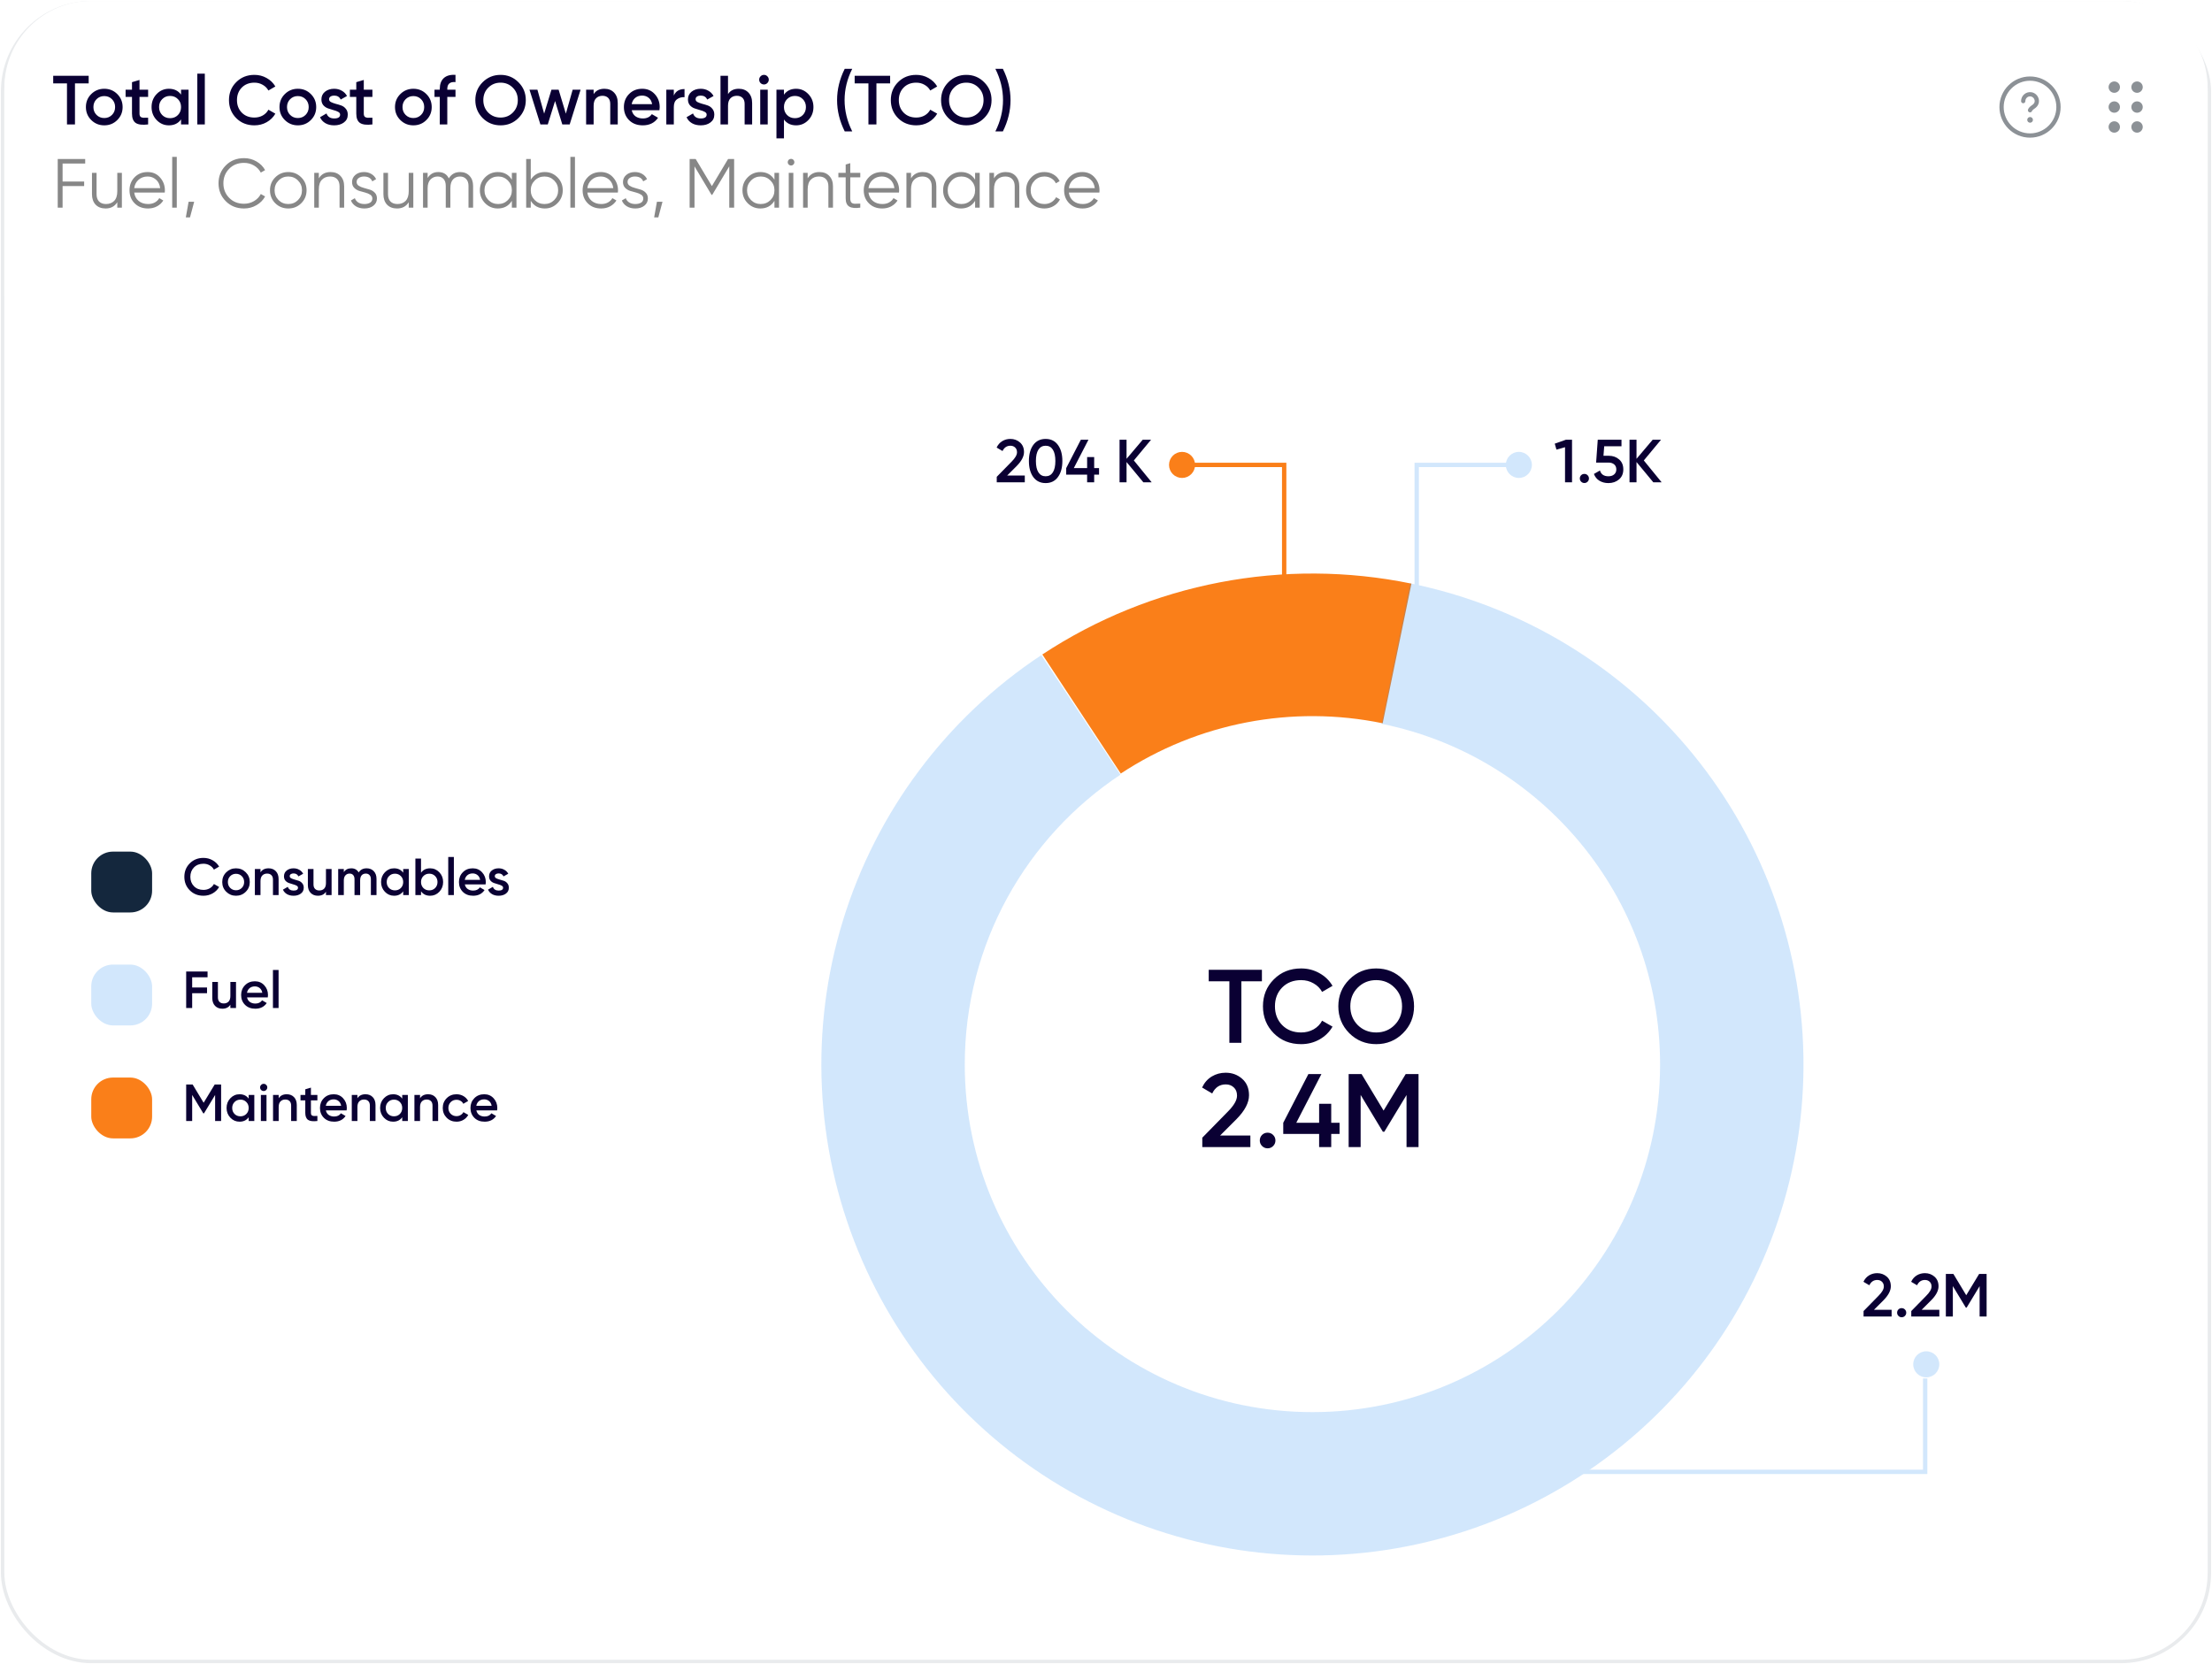 <?xml version="1.0" encoding="UTF-8"?>
<svg xmlns="http://www.w3.org/2000/svg" width="509" height="383" viewBox="0 0 509 383" fill="none">
  <rect x="0.607" y="0.607" width="507.786" height="381.786" rx="20.393" fill="white"></rect>
  <rect x="0.607" y="0.607" width="507.786" height="381.786" rx="20.393" stroke="#E9EBED" stroke-width="0.786"></rect>
  <path d="M290.377 223.2V225.84H285.649V240H282.889V225.84H278.137V223.2H290.377ZM299.401 240.312C296.873 240.312 294.777 239.48 293.113 237.816C291.449 236.136 290.617 234.064 290.617 231.6C290.617 229.136 291.449 227.072 293.113 225.408C294.777 223.728 296.873 222.888 299.401 222.888C300.921 222.888 302.321 223.248 303.601 223.968C304.897 224.688 305.905 225.664 306.625 226.896L304.225 228.288C303.777 227.456 303.121 226.8 302.257 226.32C301.409 225.824 300.457 225.576 299.401 225.576C297.609 225.576 296.153 226.144 295.033 227.28C293.929 228.416 293.377 229.856 293.377 231.6C293.377 233.344 293.929 234.784 295.033 235.92C296.153 237.056 297.609 237.624 299.401 237.624C300.457 237.624 301.417 237.384 302.281 236.904C303.145 236.408 303.793 235.744 304.225 234.912L306.625 236.28C305.921 237.512 304.921 238.496 303.625 239.232C302.345 239.952 300.937 240.312 299.401 240.312ZM322.841 237.792C321.161 239.472 319.105 240.312 316.673 240.312C314.241 240.312 312.177 239.472 310.481 237.792C308.801 236.096 307.961 234.032 307.961 231.6C307.961 229.168 308.801 227.112 310.481 225.432C312.177 223.736 314.241 222.888 316.673 222.888C319.105 222.888 321.161 223.736 322.841 225.432C324.537 227.112 325.385 229.168 325.385 231.6C325.385 234.032 324.537 236.096 322.841 237.792ZM312.425 235.92C313.577 237.056 314.993 237.624 316.673 237.624C318.353 237.624 319.761 237.056 320.897 235.92C322.049 234.768 322.625 233.328 322.625 231.6C322.625 229.872 322.049 228.44 320.897 227.304C319.761 226.152 318.353 225.576 316.673 225.576C314.993 225.576 313.577 226.152 312.425 227.304C311.289 228.44 310.721 229.872 310.721 231.6C310.721 233.328 311.289 234.768 312.425 235.92ZM276.658 264V261.84L282.514 255.864C283.938 254.44 284.65 253.208 284.65 252.168C284.65 251.352 284.402 250.72 283.906 250.272C283.426 249.808 282.81 249.576 282.058 249.576C280.65 249.576 279.61 250.272 278.938 251.664L276.61 250.296C277.138 249.176 277.882 248.328 278.842 247.752C279.802 247.176 280.866 246.888 282.034 246.888C283.506 246.888 284.77 247.352 285.826 248.28C286.882 249.208 287.41 250.472 287.41 252.072C287.41 253.784 286.458 255.608 284.554 257.544L280.762 261.336H287.722V264H276.658ZM292.961 263.76C292.609 264.112 292.185 264.288 291.689 264.288C291.193 264.288 290.769 264.112 290.417 263.76C290.065 263.408 289.889 262.984 289.889 262.488C289.889 261.992 290.057 261.568 290.393 261.216C290.745 260.864 291.177 260.688 291.689 260.688C292.185 260.688 292.609 260.864 292.961 261.216C293.313 261.568 293.489 261.992 293.489 262.488C293.489 262.984 293.313 263.408 292.961 263.76ZM308.246 258.408V260.976H306.326V264H303.542V260.976H295.286V258.408L301.07 247.2H304.07L298.286 258.408H303.542V254.04H306.326V258.408H308.246ZM326.416 247.2V264H323.656V252.024L318.544 260.472H318.208L313.096 252V264H310.336V247.2H313.312L318.376 255.6L323.464 247.2H326.416Z" fill="#0A0033"></path>
  <path d="M324.785 134.321C295.432 128.278 264.879 134.143 239.85 150.626L257.899 178.034C275.66 166.338 297.339 162.176 318.168 166.464L324.785 134.321Z" fill="#FA7F19"></path>
  <path fill-rule="evenodd" clip-rule="evenodd" d="M389.644 173.673C373.142 153.396 350.12 139.468 324.5 134.263L317.932 166.587C354.482 173.973 382 206.273 382 245C382 289.183 346.183 325 302 325C257.817 325 222 289.183 222 245C222 217.148 236.233 192.62 257.823 178.293L239.607 150.787C217.81 165.222 201.693 186.768 194.001 211.754C186.31 236.74 187.52 263.62 197.425 287.814C207.33 312.008 225.318 332.019 248.323 344.437C271.329 356.856 297.928 360.913 323.59 355.918C349.251 350.923 372.387 337.185 389.055 317.045C405.723 296.904 414.892 271.607 414.999 245.464C415.106 219.321 406.146 193.95 389.644 173.673Z" fill="#1E87F0" fill-opacity="0.2"></path>
  <path d="M229.36 111V109.74L232.776 106.254C233.606 105.423 234.022 104.705 234.022 104.098C234.022 103.622 233.877 103.253 233.588 102.992C233.308 102.721 232.948 102.586 232.51 102.586C231.688 102.586 231.082 102.992 230.69 103.804L229.332 103.006C229.64 102.353 230.074 101.858 230.634 101.522C231.194 101.186 231.814 101.018 232.496 101.018C233.354 101.018 234.092 101.289 234.708 101.83C235.324 102.371 235.632 103.109 235.632 104.042C235.632 105.041 235.076 106.105 233.966 107.234L231.754 109.446H235.814V111H229.36ZM243.437 109.796C242.765 110.72 241.823 111.182 240.609 111.182C239.396 111.182 238.449 110.72 237.767 109.796C237.095 108.872 236.759 107.64 236.759 106.1C236.759 104.56 237.095 103.328 237.767 102.404C238.449 101.48 239.396 101.018 240.609 101.018C241.823 101.018 242.765 101.48 243.437 102.404C244.119 103.328 244.459 104.56 244.459 106.1C244.459 107.64 244.119 108.872 243.437 109.796ZM240.609 109.614C241.337 109.614 241.893 109.311 242.275 108.704C242.658 108.097 242.849 107.229 242.849 106.1C242.849 104.971 242.658 104.103 242.275 103.496C241.893 102.889 241.337 102.586 240.609 102.586C239.891 102.586 239.335 102.889 238.943 103.496C238.561 104.103 238.369 104.971 238.369 106.1C238.369 107.229 238.561 108.097 238.943 108.704C239.335 109.311 239.891 109.614 240.609 109.614ZM252.9 107.738V109.236H251.78V111H250.156V109.236H245.34V107.738L248.714 101.2H250.464L247.09 107.738H250.156V105.19H251.78V107.738H252.9ZM265.011 111H263.093L259.229 106.338V111H257.619V101.2H259.229V105.596L262.953 101.2H264.871L260.909 105.974L265.011 111Z" fill="#0A0033"></path>
  <circle cx="272" cy="107" r="2.5" fill="#FA7F19" stroke="#FA7F19"></circle>
  <path d="M274 107H295.5V135" stroke="#FA7F19"></path>
  <path d="M360.337 101.2H361.737V111H360.127V102.922L358.153 103.482L357.761 102.11L360.337 101.2ZM365.322 110.86C365.117 111.065 364.869 111.168 364.58 111.168C364.291 111.168 364.043 111.065 363.838 110.86C363.633 110.655 363.53 110.407 363.53 110.118C363.53 109.829 363.628 109.581 363.824 109.376C364.029 109.171 364.281 109.068 364.58 109.068C364.869 109.068 365.117 109.171 365.322 109.376C365.527 109.581 365.63 109.829 365.63 110.118C365.63 110.407 365.527 110.655 365.322 110.86ZM370.206 104.896C371.14 104.896 371.928 105.176 372.572 105.736C373.216 106.287 373.538 107.052 373.538 108.032C373.538 109.012 373.207 109.782 372.544 110.342C371.882 110.902 371.07 111.182 370.108 111.182C369.334 111.182 368.648 111.005 368.05 110.65C367.453 110.286 367.028 109.763 366.776 109.082L368.162 108.284C368.424 109.171 369.072 109.614 370.108 109.614C370.659 109.614 371.098 109.474 371.424 109.194C371.76 108.905 371.928 108.517 371.928 108.032C371.928 107.547 371.765 107.164 371.438 106.884C371.112 106.604 370.678 106.464 370.136 106.464H367.28L367.658 101.2H373.118V102.712H369.142L368.974 104.896H370.206ZM382.357 111H380.439L376.575 106.338V111H374.965V101.2H376.575V105.596L380.299 101.2H382.217L378.255 105.974L382.357 111Z" fill="#0A0033"></path>
  <circle cx="3" cy="3" r="3" transform="matrix(-1 0 0 1 352.5 104)" fill="#D2E7FC"></circle>
  <path d="M347.5 107H326V135" stroke="#D2E7FC"></path>
  <path d="M428.823 303V301.74L432.239 298.254C433.069 297.423 433.485 296.705 433.485 296.098C433.485 295.622 433.34 295.253 433.051 294.992C432.771 294.721 432.411 294.586 431.973 294.586C431.151 294.586 430.545 294.992 430.153 295.804L428.795 295.006C429.103 294.353 429.537 293.858 430.097 293.522C430.657 293.186 431.277 293.018 431.959 293.018C432.817 293.018 433.555 293.289 434.171 293.83C434.787 294.371 435.095 295.109 435.095 296.042C435.095 297.041 434.539 298.105 433.429 299.234L431.217 301.446H435.277V303H428.823ZM438.333 302.86C438.127 303.065 437.88 303.168 437.591 303.168C437.301 303.168 437.054 303.065 436.849 302.86C436.643 302.655 436.541 302.407 436.541 302.118C436.541 301.829 436.639 301.581 436.835 301.376C437.04 301.171 437.292 301.068 437.591 301.068C437.88 301.068 438.127 301.171 438.333 301.376C438.538 301.581 438.641 301.829 438.641 302.118C438.641 302.407 438.538 302.655 438.333 302.86ZM439.801 303V301.74L443.217 298.254C444.048 297.423 444.463 296.705 444.463 296.098C444.463 295.622 444.319 295.253 444.029 294.992C443.749 294.721 443.39 294.586 442.951 294.586C442.13 294.586 441.523 294.992 441.131 295.804L439.773 295.006C440.081 294.353 440.515 293.858 441.075 293.522C441.635 293.186 442.256 293.018 442.937 293.018C443.796 293.018 444.533 293.289 445.149 293.83C445.765 294.371 446.073 295.109 446.073 296.042C446.073 297.041 445.518 298.105 444.407 299.234L442.195 301.446H446.255V303H439.801ZM457.137 293.2V303H455.527V296.014L452.545 300.942H452.349L449.367 296V303H447.757V293.2H449.493L452.447 298.1L455.415 293.2H457.137Z" fill="#0A0033"></path>
  <circle cx="443.25" cy="314" r="3" transform="rotate(180 443.25 314)" fill="#D2E7FC"></circle>
  <path d="M443 317.25L443 338.75L361.5 338.75" stroke="#D2E7FC"></path>
  <rect x="21" y="196" width="14" height="14" rx="5" fill="#14273D"></rect>
  <path d="M46.812 206.156C45.548 206.156 44.5 205.74 43.668 204.908C42.836 204.068 42.42 203.032 42.42 201.8C42.42 200.568 42.836 199.536 43.668 198.704C44.5 197.864 45.548 197.444 46.812 197.444C47.572 197.444 48.272 197.624 48.912 197.984C49.56 198.344 50.064 198.832 50.424 199.448L49.224 200.144C49 199.728 48.672 199.4 48.24 199.16C47.816 198.912 47.34 198.788 46.812 198.788C45.916 198.788 45.188 199.072 44.628 199.64C44.076 200.208 43.8 200.928 43.8 201.8C43.8 202.672 44.076 203.392 44.628 203.96C45.188 204.528 45.916 204.812 46.812 204.812C47.34 204.812 47.82 204.692 48.252 204.452C48.684 204.204 49.008 203.872 49.224 203.456L50.424 204.14C50.072 204.756 49.572 205.248 48.924 205.616C48.284 205.976 47.58 206.156 46.812 206.156ZM54.307 206.156C53.427 206.156 52.679 205.852 52.063 205.244C51.447 204.636 51.139 203.888 51.139 203C51.139 202.112 51.447 201.364 52.063 200.756C52.679 200.148 53.427 199.844 54.307 199.844C55.195 199.844 55.943 200.148 56.551 200.756C57.167 201.364 57.475 202.112 57.475 203C57.475 203.888 57.167 204.636 56.551 205.244C55.943 205.852 55.195 206.156 54.307 206.156ZM52.975 204.356C53.335 204.716 53.779 204.896 54.307 204.896C54.835 204.896 55.279 204.716 55.639 204.356C55.999 203.996 56.179 203.544 56.179 203C56.179 202.456 55.999 202.004 55.639 201.644C55.279 201.284 54.835 201.104 54.307 201.104C53.779 201.104 53.335 201.284 52.975 201.644C52.615 202.004 52.435 202.456 52.435 203C52.435 203.544 52.615 203.996 52.975 204.356ZM61.803 199.844C62.491 199.844 63.047 200.064 63.471 200.504C63.895 200.944 64.107 201.548 64.107 202.316V206H62.811V202.448C62.811 202 62.691 201.656 62.451 201.416C62.211 201.176 61.883 201.056 61.467 201.056C61.011 201.056 60.643 201.2 60.363 201.488C60.083 201.768 59.943 202.2 59.943 202.784V206H58.647V200H59.943V200.768C60.335 200.152 60.955 199.844 61.803 199.844ZM66.666 201.656C66.666 201.856 66.774 202.016 66.99 202.136C67.214 202.248 67.482 202.348 67.794 202.436C68.114 202.516 68.434 202.612 68.754 202.724C69.074 202.836 69.342 203.028 69.558 203.3C69.782 203.564 69.894 203.9 69.894 204.308C69.894 204.884 69.67 205.336 69.222 205.664C68.782 205.992 68.226 206.156 67.554 206.156C66.962 206.156 66.454 206.032 66.03 205.784C65.606 205.536 65.298 205.192 65.106 204.752L66.222 204.104C66.43 204.68 66.874 204.968 67.554 204.968C68.234 204.968 68.574 204.744 68.574 204.296C68.574 204.104 68.462 203.948 68.238 203.828C68.022 203.708 67.754 203.608 67.434 203.528C67.122 203.44 66.806 203.34 66.486 203.228C66.166 203.116 65.894 202.932 65.67 202.676C65.454 202.412 65.346 202.08 65.346 201.68C65.346 201.128 65.554 200.684 65.97 200.348C66.394 200.012 66.918 199.844 67.542 199.844C68.038 199.844 68.478 199.956 68.862 200.18C69.254 200.396 69.554 200.7 69.762 201.092L68.67 201.704C68.462 201.248 68.086 201.02 67.542 201.02C67.294 201.02 67.086 201.076 66.918 201.188C66.75 201.292 66.666 201.448 66.666 201.656ZM75.007 200H76.303V206H75.007V205.232C74.615 205.848 73.995 206.156 73.147 206.156C72.459 206.156 71.903 205.936 71.479 205.496C71.055 205.056 70.843 204.452 70.843 203.684V200H72.139V203.552C72.139 204 72.259 204.344 72.499 204.584C72.739 204.824 73.067 204.944 73.483 204.944C73.939 204.944 74.307 204.804 74.587 204.524C74.867 204.236 75.007 203.8 75.007 203.216V200ZM84.371 199.844C85.05 199.844 85.599 200.064 86.014 200.504C86.43 200.944 86.638 201.536 86.638 202.28V206H85.343V202.364C85.343 201.948 85.239 201.628 85.031 201.404C84.823 201.172 84.538 201.056 84.178 201.056C83.778 201.056 83.459 201.188 83.219 201.452C82.987 201.716 82.871 202.112 82.871 202.64V206H81.575V202.364C81.575 201.948 81.475 201.628 81.275 201.404C81.082 201.172 80.806 201.056 80.447 201.056C80.055 201.056 79.734 201.192 79.487 201.464C79.239 201.728 79.115 202.12 79.115 202.64V206H77.819V200H79.115V200.72C79.499 200.136 80.07 199.844 80.831 199.844C81.599 199.844 82.166 200.16 82.534 200.792C82.934 200.16 83.546 199.844 84.371 199.844ZM92.778 200H94.073V206H92.778V205.136C92.29 205.816 91.59 206.156 90.677 206.156C89.853 206.156 89.15 205.852 88.566 205.244C87.981 204.628 87.689 203.88 87.689 203C87.689 202.112 87.981 201.364 88.566 200.756C89.15 200.148 89.853 199.844 90.677 199.844C91.59 199.844 92.29 200.18 92.778 200.852V200ZM89.525 204.38C89.885 204.74 90.338 204.92 90.882 204.92C91.425 204.92 91.877 204.74 92.237 204.38C92.597 204.012 92.778 203.552 92.778 203C92.778 202.448 92.597 201.992 92.237 201.632C91.877 201.264 91.425 201.08 90.882 201.08C90.338 201.08 89.885 201.264 89.525 201.632C89.165 201.992 88.986 202.448 88.986 203C88.986 203.552 89.165 204.012 89.525 204.38ZM98.98 199.844C99.804 199.844 100.508 200.148 101.092 200.756C101.676 201.364 101.968 202.112 101.968 203C101.968 203.88 101.676 204.628 101.092 205.244C100.508 205.852 99.804 206.156 98.98 206.156C98.068 206.156 97.368 205.816 96.88 205.136V206H95.584V197.6H96.88V200.852C97.368 200.18 98.068 199.844 98.98 199.844ZM97.42 204.38C97.78 204.74 98.232 204.92 98.776 204.92C99.32 204.92 99.772 204.74 100.132 204.38C100.492 204.012 100.672 203.552 100.672 203C100.672 202.448 100.492 201.992 100.132 201.632C99.772 201.264 99.32 201.08 98.776 201.08C98.232 201.08 97.78 201.264 97.42 201.632C97.06 201.992 96.88 202.448 96.88 203C96.88 203.552 97.06 204.012 97.42 204.38ZM103.143 206V197.24H104.439V206H103.143ZM106.964 203.552C107.06 204.008 107.28 204.36 107.624 204.608C107.968 204.848 108.388 204.968 108.884 204.968C109.572 204.968 110.088 204.72 110.432 204.224L111.5 204.848C110.908 205.72 110.032 206.156 108.872 206.156C107.896 206.156 107.108 205.86 106.508 205.268C105.908 204.668 105.608 203.912 105.608 203C105.608 202.104 105.904 201.356 106.496 200.756C107.088 200.148 107.848 199.844 108.776 199.844C109.656 199.844 110.376 200.152 110.936 200.768C111.504 201.384 111.788 202.132 111.788 203.012C111.788 203.148 111.772 203.328 111.74 203.552H106.964ZM106.951 202.496H110.48C110.392 202.008 110.188 201.64 109.868 201.392C109.556 201.144 109.188 201.02 108.764 201.02C108.284 201.02 107.884 201.152 107.564 201.416C107.244 201.68 107.04 202.04 106.951 202.496ZM113.858 201.656C113.858 201.856 113.966 202.016 114.182 202.136C114.406 202.248 114.674 202.348 114.986 202.436C115.306 202.516 115.626 202.612 115.946 202.724C116.266 202.836 116.534 203.028 116.75 203.3C116.974 203.564 117.086 203.9 117.086 204.308C117.086 204.884 116.862 205.336 116.414 205.664C115.974 205.992 115.418 206.156 114.746 206.156C114.154 206.156 113.646 206.032 113.222 205.784C112.798 205.536 112.49 205.192 112.298 204.752L113.414 204.104C113.622 204.68 114.066 204.968 114.746 204.968C115.426 204.968 115.766 204.744 115.766 204.296C115.766 204.104 115.654 203.948 115.43 203.828C115.214 203.708 114.946 203.608 114.626 203.528C114.314 203.44 113.998 203.34 113.678 203.228C113.358 203.116 113.086 202.932 112.862 202.676C112.646 202.412 112.538 202.08 112.538 201.68C112.538 201.128 112.746 200.684 113.162 200.348C113.586 200.012 114.11 199.844 114.734 199.844C115.23 199.844 115.67 199.956 116.054 200.18C116.446 200.396 116.746 200.7 116.954 201.092L115.862 201.704C115.654 201.248 115.278 201.02 114.734 201.02C114.486 201.02 114.278 201.076 114.11 201.188C113.942 201.292 113.858 201.448 113.858 201.656Z" fill="#0A0033"></path>
  <rect x="21" y="222" width="14" height="14" rx="5" fill="#D2E7FC"></rect>
  <path d="M47.76 224.92H44.22V227.272H47.64V228.592H44.22V232H42.84V223.6H47.76V224.92ZM53.011 226H54.307V232H53.011V231.232C52.619 231.848 51.999 232.156 51.151 232.156C50.463 232.156 49.907 231.936 49.483 231.496C49.059 231.056 48.847 230.452 48.847 229.684V226H50.143V229.552C50.143 230 50.263 230.344 50.503 230.584C50.743 230.824 51.071 230.944 51.487 230.944C51.943 230.944 52.311 230.804 52.591 230.524C52.871 230.236 53.011 229.8 53.011 229.216V226ZM56.842 229.552C56.938 230.008 57.158 230.36 57.502 230.608C57.846 230.848 58.266 230.968 58.762 230.968C59.45 230.968 59.966 230.72 60.31 230.224L61.378 230.848C60.786 231.72 59.91 232.156 58.75 232.156C57.774 232.156 56.986 231.86 56.386 231.268C55.786 230.668 55.486 229.912 55.486 229C55.486 228.104 55.782 227.356 56.374 226.756C56.966 226.148 57.726 225.844 58.654 225.844C59.534 225.844 60.254 226.152 60.814 226.768C61.382 227.384 61.666 228.132 61.666 229.012C61.666 229.148 61.65 229.328 61.618 229.552H56.842ZM56.83 228.496H60.358C60.27 228.008 60.066 227.64 59.746 227.392C59.434 227.144 59.066 227.02 58.642 227.02C58.162 227.02 57.762 227.152 57.442 227.416C57.122 227.68 56.918 228.04 56.83 228.496ZM62.807 232V223.24H64.103V232H62.807Z" fill="#0A0033"></path>
  <rect x="21" y="248" width="14" height="14" rx="5" fill="#FA7F19"></rect>
  <path d="M50.88 249.6V258H49.5V252.012L46.944 256.236H46.776L44.22 252V258H42.84V249.6H44.328L46.86 253.8L49.404 249.6H50.88ZM57.223 252H58.519V258H57.223V257.136C56.735 257.816 56.035 258.156 55.123 258.156C54.299 258.156 53.595 257.852 53.011 257.244C52.427 256.628 52.135 255.88 52.135 255C52.135 254.112 52.427 253.364 53.011 252.756C53.595 252.148 54.299 251.844 55.123 251.844C56.035 251.844 56.735 252.18 57.223 252.852V252ZM53.971 256.38C54.331 256.74 54.783 256.92 55.327 256.92C55.871 256.92 56.323 256.74 56.683 256.38C57.043 256.012 57.223 255.552 57.223 255C57.223 254.448 57.043 253.992 56.683 253.632C56.323 253.264 55.871 253.08 55.327 253.08C54.783 253.08 54.331 253.264 53.971 253.632C53.611 253.992 53.431 254.448 53.431 255C53.431 255.552 53.611 256.012 53.971 256.38ZM61.253 250.86C61.093 251.02 60.901 251.1 60.677 251.1C60.453 251.1 60.257 251.02 60.089 250.86C59.929 250.692 59.849 250.496 59.849 250.272C59.849 250.048 59.929 249.856 60.089 249.696C60.249 249.528 60.445 249.444 60.677 249.444C60.909 249.444 61.105 249.528 61.265 249.696C61.425 249.856 61.505 250.048 61.505 250.272C61.505 250.496 61.421 250.692 61.253 250.86ZM60.029 258V252H61.325V258H60.029ZM65.986 251.844C66.674 251.844 67.23 252.064 67.654 252.504C68.078 252.944 68.29 253.548 68.29 254.316V258H66.994V254.448C66.994 254 66.874 253.656 66.634 253.416C66.394 253.176 66.066 253.056 65.65 253.056C65.194 253.056 64.826 253.2 64.546 253.488C64.266 253.768 64.126 254.2 64.126 254.784V258H62.83V252H64.126V252.768C64.518 252.152 65.138 251.844 65.986 251.844ZM73.034 253.248H71.546V256.128C71.546 256.376 71.602 256.556 71.714 256.668C71.826 256.772 71.99 256.832 72.206 256.848C72.43 256.856 72.706 256.852 73.034 256.836V258C72.042 258.12 71.33 258.036 70.898 257.748C70.466 257.452 70.25 256.912 70.25 256.128V253.248H69.146V252H70.25V250.704L71.546 250.32V252H73.034V253.248ZM74.983 255.552C75.079 256.008 75.299 256.36 75.643 256.608C75.987 256.848 76.407 256.968 76.903 256.968C77.591 256.968 78.107 256.72 78.451 256.224L79.519 256.848C78.927 257.72 78.051 258.156 76.891 258.156C75.915 258.156 75.127 257.86 74.527 257.268C73.927 256.668 73.627 255.912 73.627 255C73.627 254.104 73.923 253.356 74.515 252.756C75.107 252.148 75.867 251.844 76.795 251.844C77.675 251.844 78.395 252.152 78.955 252.768C79.523 253.384 79.807 254.132 79.807 255.012C79.807 255.148 79.791 255.328 79.759 255.552H74.983ZM74.971 254.496H78.499C78.411 254.008 78.207 253.64 77.887 253.392C77.575 253.144 77.207 253.02 76.783 253.02C76.303 253.02 75.903 253.152 75.583 253.416C75.263 253.68 75.059 254.04 74.971 254.496ZM84.103 251.844C84.791 251.844 85.347 252.064 85.771 252.504C86.195 252.944 86.407 253.548 86.407 254.316V258H85.111V254.448C85.111 254 84.991 253.656 84.751 253.416C84.511 253.176 84.183 253.056 83.767 253.056C83.311 253.056 82.943 253.2 82.663 253.488C82.383 253.768 82.243 254.2 82.243 254.784V258H80.947V252H82.243V252.768C82.635 252.152 83.255 251.844 84.103 251.844ZM92.555 252H93.851V258H92.555V257.136C92.067 257.816 91.367 258.156 90.455 258.156C89.631 258.156 88.927 257.852 88.343 257.244C87.759 256.628 87.467 255.88 87.467 255C87.467 254.112 87.759 253.364 88.343 252.756C88.927 252.148 89.631 251.844 90.455 251.844C91.367 251.844 92.067 252.18 92.555 252.852V252ZM89.303 256.38C89.663 256.74 90.115 256.92 90.659 256.92C91.203 256.92 91.655 256.74 92.015 256.38C92.375 256.012 92.555 255.552 92.555 255C92.555 254.448 92.375 253.992 92.015 253.632C91.655 253.264 91.203 253.08 90.659 253.08C90.115 253.08 89.663 253.264 89.303 253.632C88.943 253.992 88.763 254.448 88.763 255C88.763 255.552 88.943 256.012 89.303 256.38ZM98.517 251.844C99.206 251.844 99.761 252.064 100.185 252.504C100.609 252.944 100.821 253.548 100.821 254.316V258H99.525V254.448C99.525 254 99.406 253.656 99.165 253.416C98.925 253.176 98.597 253.056 98.181 253.056C97.725 253.056 97.358 253.2 97.078 253.488C96.797 253.768 96.657 254.2 96.657 254.784V258H95.362V252H96.657V252.768C97.049 252.152 97.669 251.844 98.517 251.844ZM105.049 258.156C104.145 258.156 103.389 257.852 102.781 257.244C102.181 256.636 101.881 255.888 101.881 255C101.881 254.104 102.181 253.356 102.781 252.756C103.389 252.148 104.145 251.844 105.049 251.844C105.633 251.844 106.165 251.984 106.645 252.264C107.125 252.544 107.485 252.92 107.725 253.392L106.609 254.04C106.473 253.752 106.265 253.528 105.985 253.368C105.713 253.2 105.397 253.116 105.037 253.116C104.509 253.116 104.065 253.296 103.705 253.656C103.353 254.016 103.177 254.464 103.177 255C103.177 255.536 103.353 255.984 103.705 256.344C104.065 256.704 104.509 256.884 105.037 256.884C105.389 256.884 105.705 256.8 105.985 256.632C106.273 256.464 106.489 256.24 106.633 255.96L107.749 256.596C107.493 257.076 107.125 257.456 106.645 257.736C106.165 258.016 105.633 258.156 105.049 258.156ZM109.612 255.552C109.708 256.008 109.928 256.36 110.272 256.608C110.616 256.848 111.036 256.968 111.532 256.968C112.22 256.968 112.736 256.72 113.08 256.224L114.148 256.848C113.556 257.72 112.68 258.156 111.52 258.156C110.544 258.156 109.756 257.86 109.156 257.268C108.556 256.668 108.256 255.912 108.256 255C108.256 254.104 108.552 253.356 109.144 252.756C109.736 252.148 110.496 251.844 111.424 251.844C112.304 251.844 113.024 252.152 113.584 252.768C114.152 253.384 114.436 254.132 114.436 255.012C114.436 255.148 114.42 255.328 114.388 255.552H109.612ZM109.6 254.496H113.128C113.04 254.008 112.836 253.64 112.516 253.392C112.204 253.144 111.836 253.02 111.412 253.02C110.932 253.02 110.532 253.152 110.212 253.416C109.892 253.68 109.688 254.04 109.6 254.496Z" fill="#0A0033"></path>
  <g filter="url(#filter0_i_6089_9375)">
    <path d="M1 21C1 9.954 9.954 1 21 1H488C499.046 1 508 9.954 508 21V69H1V21Z" fill="white"></path>
    <path d="M20.404 18.225V19.985H17.252V29.425H15.412V19.985H12.244V18.225H20.404ZM23.991 29.633C22.818 29.633 21.82 29.227 20.999 28.417C20.178 27.606 19.767 26.609 19.767 25.425C19.767 24.241 20.178 23.244 20.999 22.433C21.82 21.622 22.818 21.217 23.991 21.217C25.175 21.217 26.172 21.622 26.983 22.433C27.804 23.244 28.215 24.241 28.215 25.425C28.215 26.609 27.804 27.606 26.983 28.417C26.172 29.227 25.175 29.633 23.991 29.633ZM22.215 27.233C22.695 27.713 23.287 27.953 23.991 27.953C24.695 27.953 25.287 27.713 25.767 27.233C26.247 26.753 26.487 26.15 26.487 25.425C26.487 24.7 26.247 24.097 25.767 23.617C25.287 23.137 24.695 22.897 23.991 22.897C23.287 22.897 22.695 23.137 22.215 23.617C21.735 24.097 21.495 24.7 21.495 25.425C21.495 26.15 21.735 26.753 22.215 27.233ZM34.085 23.089H32.101V26.929C32.101 27.259 32.176 27.5 32.325 27.649C32.475 27.788 32.693 27.867 32.981 27.889C33.28 27.899 33.648 27.894 34.085 27.873V29.425C32.763 29.585 31.813 29.473 31.237 29.089C30.661 28.694 30.373 27.974 30.373 26.929V23.089H28.901V21.425H30.373V19.697L32.101 19.185V21.425H34.085V23.089ZM41.66 21.425H43.388V29.425H41.66V28.273C41.01 29.18 40.076 29.633 38.86 29.633C37.762 29.633 36.823 29.227 36.044 28.417C35.266 27.596 34.876 26.598 34.876 25.425C34.876 24.241 35.266 23.244 36.044 22.433C36.823 21.622 37.762 21.217 38.86 21.217C40.076 21.217 41.01 21.665 41.66 22.561V21.425ZM37.324 27.265C37.804 27.745 38.407 27.985 39.132 27.985C39.858 27.985 40.46 27.745 40.94 27.265C41.42 26.774 41.66 26.161 41.66 25.425C41.66 24.689 41.42 24.081 40.94 23.601C40.46 23.11 39.858 22.865 39.132 22.865C38.407 22.865 37.804 23.11 37.324 23.601C36.844 24.081 36.604 24.689 36.604 25.425C36.604 26.161 36.844 26.774 37.324 27.265ZM45.403 29.425V17.745H47.13V29.425H45.403ZM58.545 29.633C56.86 29.633 55.462 29.078 54.353 27.969C53.244 26.849 52.689 25.468 52.689 23.825C52.689 22.182 53.244 20.806 54.353 19.697C55.462 18.577 56.86 18.017 58.545 18.017C59.558 18.017 60.492 18.257 61.345 18.737C62.209 19.217 62.881 19.867 63.361 20.689L61.761 21.617C61.462 21.062 61.025 20.625 60.449 20.305C59.884 19.974 59.249 19.809 58.545 19.809C57.35 19.809 56.38 20.188 55.633 20.945C54.897 21.702 54.529 22.662 54.529 23.825C54.529 24.988 54.897 25.948 55.633 26.705C56.38 27.462 57.35 27.841 58.545 27.841C59.249 27.841 59.889 27.681 60.465 27.361C61.041 27.03 61.473 26.587 61.761 26.033L63.361 26.945C62.892 27.766 62.225 28.422 61.361 28.913C60.508 29.393 59.569 29.633 58.545 29.633ZM68.538 29.633C67.365 29.633 66.367 29.227 65.546 28.417C64.725 27.606 64.314 26.609 64.314 25.425C64.314 24.241 64.725 23.244 65.546 22.433C66.367 21.622 67.365 21.217 68.538 21.217C69.722 21.217 70.719 21.622 71.53 22.433C72.351 23.244 72.762 24.241 72.762 25.425C72.762 26.609 72.351 27.606 71.53 28.417C70.719 29.227 69.722 29.633 68.538 29.633ZM66.762 27.233C67.242 27.713 67.834 27.953 68.538 27.953C69.242 27.953 69.834 27.713 70.314 27.233C70.794 26.753 71.034 26.15 71.034 25.425C71.034 24.7 70.794 24.097 70.314 23.617C69.834 23.137 69.242 22.897 68.538 22.897C67.834 22.897 67.242 23.137 66.762 23.617C66.282 24.097 66.042 24.7 66.042 25.425C66.042 26.15 66.282 26.753 66.762 27.233ZM75.72 23.633C75.72 23.899 75.864 24.113 76.152 24.273C76.451 24.422 76.808 24.555 77.224 24.673C77.651 24.779 78.078 24.907 78.504 25.057C78.931 25.206 79.288 25.462 79.576 25.825C79.875 26.177 80.024 26.625 80.024 27.169C80.024 27.937 79.725 28.54 79.128 28.977C78.541 29.414 77.8 29.633 76.904 29.633C76.115 29.633 75.438 29.468 74.872 29.137C74.307 28.806 73.896 28.348 73.64 27.761L75.128 26.897C75.406 27.665 75.998 28.049 76.904 28.049C77.811 28.049 78.264 27.75 78.264 27.153C78.264 26.897 78.115 26.689 77.816 26.529C77.528 26.369 77.171 26.235 76.744 26.129C76.328 26.012 75.907 25.878 75.48 25.729C75.053 25.579 74.691 25.334 74.392 24.993C74.104 24.641 73.96 24.198 73.96 23.665C73.96 22.929 74.237 22.337 74.792 21.889C75.358 21.441 76.056 21.217 76.888 21.217C77.549 21.217 78.136 21.366 78.648 21.665C79.171 21.953 79.571 22.358 79.848 22.881L78.392 23.697C78.115 23.089 77.614 22.785 76.888 22.785C76.558 22.785 76.28 22.86 76.056 23.009C75.832 23.148 75.72 23.355 75.72 23.633ZM85.695 23.089H83.711V26.929C83.711 27.259 83.785 27.5 83.935 27.649C84.084 27.788 84.303 27.867 84.591 27.889C84.889 27.899 85.257 27.894 85.695 27.873V29.425C84.372 29.585 83.423 29.473 82.847 29.089C82.271 28.694 81.983 27.974 81.983 26.929V23.089H80.511V21.425H81.983V19.697L83.711 19.185V21.425H85.695V23.089ZM95.116 29.633C93.943 29.633 92.945 29.227 92.124 28.417C91.303 27.606 90.892 26.609 90.892 25.425C90.892 24.241 91.303 23.244 92.124 22.433C92.945 21.622 93.943 21.217 95.116 21.217C96.3 21.217 97.297 21.622 98.108 22.433C98.929 23.244 99.34 24.241 99.34 25.425C99.34 26.609 98.929 27.606 98.108 28.417C97.297 29.227 96.3 29.633 95.116 29.633ZM93.34 27.233C93.82 27.713 94.412 27.953 95.116 27.953C95.82 27.953 96.412 27.713 96.892 27.233C97.372 26.753 97.612 26.15 97.612 25.425C97.612 24.7 97.372 24.097 96.892 23.617C96.412 23.137 95.82 22.897 95.116 22.897C94.412 22.897 93.82 23.137 93.34 23.617C92.86 24.097 92.62 24.7 92.62 25.425C92.62 26.15 92.86 26.753 93.34 27.233ZM104.813 19.681C103.555 19.564 102.925 20.091 102.925 21.265V21.425H104.813V23.089H102.925V29.425H101.197V23.089H99.981V21.425H101.197V21.265C101.197 20.166 101.501 19.334 102.109 18.769C102.728 18.193 103.629 17.942 104.813 18.017V19.681ZM119.296 27.953C118.176 29.073 116.806 29.633 115.184 29.633C113.563 29.633 112.187 29.073 111.056 27.953C109.936 26.822 109.376 25.446 109.376 23.825C109.376 22.203 109.936 20.833 111.056 19.713C112.187 18.582 113.563 18.017 115.184 18.017C116.806 18.017 118.176 18.582 119.296 19.713C120.427 20.833 120.992 22.203 120.992 23.825C120.992 25.446 120.427 26.822 119.296 27.953ZM112.352 26.705C113.12 27.462 114.064 27.841 115.184 27.841C116.304 27.841 117.243 27.462 118 26.705C118.768 25.937 119.152 24.977 119.152 23.825C119.152 22.673 118.768 21.718 118 20.961C117.243 20.193 116.304 19.809 115.184 19.809C114.064 19.809 113.12 20.193 112.352 20.961C111.595 21.718 111.216 22.673 111.216 23.825C111.216 24.977 111.595 25.937 112.352 26.705ZM131.775 21.425H133.599L131.087 29.425H129.391L127.727 24.033L126.047 29.425H124.351L121.839 21.425H123.663L125.215 26.945L126.895 21.425H128.543L130.207 26.945L131.775 21.425ZM139.079 21.217C139.997 21.217 140.738 21.51 141.303 22.097C141.869 22.683 142.151 23.489 142.151 24.513V29.425H140.423V24.689C140.423 24.091 140.263 23.633 139.943 23.313C139.623 22.993 139.186 22.833 138.631 22.833C138.023 22.833 137.533 23.025 137.159 23.409C136.786 23.782 136.599 24.358 136.599 25.137V29.425H134.871V21.425H136.599V22.449C137.122 21.628 137.949 21.217 139.079 21.217ZM145.372 26.161C145.5 26.769 145.793 27.238 146.252 27.569C146.711 27.889 147.271 28.049 147.932 28.049C148.849 28.049 149.537 27.718 149.996 27.057L151.42 27.889C150.631 29.052 149.463 29.633 147.916 29.633C146.615 29.633 145.564 29.238 144.764 28.449C143.964 27.649 143.564 26.641 143.564 25.425C143.564 24.23 143.959 23.233 144.748 22.433C145.537 21.622 146.551 21.217 147.788 21.217C148.961 21.217 149.921 21.628 150.668 22.449C151.425 23.27 151.804 24.267 151.804 25.441C151.804 25.622 151.783 25.862 151.74 26.161H145.372ZM145.356 24.753H150.06C149.943 24.102 149.671 23.611 149.244 23.281C148.828 22.95 148.337 22.785 147.772 22.785C147.132 22.785 146.599 22.961 146.172 23.313C145.745 23.665 145.473 24.145 145.356 24.753ZM155.052 22.769C155.49 21.777 156.311 21.281 157.516 21.281V23.153C156.855 23.11 156.279 23.27 155.788 23.633C155.298 23.985 155.052 24.572 155.052 25.393V29.425H153.324V21.425H155.052V22.769ZM160.064 23.633C160.064 23.899 160.208 24.113 160.496 24.273C160.795 24.422 161.152 24.555 161.568 24.673C161.995 24.779 162.421 24.907 162.848 25.057C163.275 25.206 163.632 25.462 163.92 25.825C164.219 26.177 164.368 26.625 164.368 27.169C164.368 27.937 164.069 28.54 163.472 28.977C162.885 29.414 162.144 29.633 161.248 29.633C160.459 29.633 159.781 29.468 159.216 29.137C158.651 28.806 158.24 28.348 157.984 27.761L159.472 26.897C159.749 27.665 160.341 28.049 161.248 28.049C162.155 28.049 162.608 27.75 162.608 27.153C162.608 26.897 162.459 26.689 162.16 26.529C161.872 26.369 161.515 26.235 161.088 26.129C160.672 26.012 160.251 25.878 159.824 25.729C159.397 25.579 159.035 25.334 158.736 24.993C158.448 24.641 158.304 24.198 158.304 23.665C158.304 22.929 158.581 22.337 159.136 21.889C159.701 21.441 160.4 21.217 161.232 21.217C161.893 21.217 162.48 21.366 162.992 21.665C163.515 21.953 163.915 22.358 164.192 22.881L162.736 23.697C162.459 23.089 161.957 22.785 161.232 22.785C160.901 22.785 160.624 22.86 160.4 23.009C160.176 23.148 160.064 23.355 160.064 23.633ZM170.001 21.217C170.918 21.217 171.66 21.51 172.225 22.097C172.79 22.683 173.073 23.489 173.073 24.513V29.425H171.345V24.689C171.345 24.091 171.185 23.633 170.865 23.313C170.545 22.993 170.108 22.833 169.553 22.833C168.945 22.833 168.454 23.025 168.081 23.409C167.708 23.782 167.521 24.358 167.521 25.137V29.425H165.793V18.225H167.521V22.449C168.044 21.628 168.87 21.217 170.001 21.217ZM176.566 19.905C176.352 20.118 176.096 20.225 175.798 20.225C175.499 20.225 175.238 20.118 175.014 19.905C174.8 19.681 174.694 19.419 174.694 19.121C174.694 18.822 174.8 18.566 175.014 18.353C175.227 18.129 175.488 18.017 175.798 18.017C176.107 18.017 176.368 18.129 176.582 18.353C176.795 18.566 176.902 18.822 176.902 19.121C176.902 19.419 176.79 19.681 176.566 19.905ZM174.934 29.425V21.425H176.662V29.425H174.934ZM183.196 21.217C184.295 21.217 185.233 21.628 186.012 22.449C186.791 23.259 187.18 24.252 187.18 25.425C187.18 26.609 186.791 27.606 186.012 28.417C185.233 29.227 184.295 29.633 183.196 29.633C181.98 29.633 181.047 29.185 180.396 28.289V32.625H178.668V21.425H180.396V22.577C181.047 21.67 181.98 21.217 183.196 21.217ZM181.116 27.265C181.596 27.745 182.199 27.985 182.924 27.985C183.649 27.985 184.252 27.745 184.732 27.265C185.212 26.774 185.452 26.161 185.452 25.425C185.452 24.689 185.212 24.081 184.732 23.601C184.252 23.11 183.649 22.865 182.924 22.865C182.199 22.865 181.596 23.11 181.116 23.601C180.636 24.081 180.396 24.689 180.396 25.425C180.396 26.161 180.636 26.774 181.116 27.265ZM194.378 31.025C193.205 28.678 192.618 26.278 192.618 23.825C192.618 21.372 193.205 18.971 194.378 16.625H196.106C194.933 18.971 194.346 21.372 194.346 23.825C194.346 26.278 194.933 28.678 196.106 31.025H194.378ZM204.826 18.225V19.985H201.674V29.425H199.834V19.985H196.666V18.225H204.826ZM210.842 29.633C209.156 29.633 207.759 29.078 206.65 27.969C205.54 26.849 204.986 25.468 204.986 23.825C204.986 22.182 205.54 20.806 206.65 19.697C207.759 18.577 209.156 18.017 210.842 18.017C211.855 18.017 212.788 18.257 213.642 18.737C214.506 19.217 215.178 19.867 215.658 20.689L214.058 21.617C213.759 21.062 213.322 20.625 212.746 20.305C212.18 19.974 211.546 19.809 210.842 19.809C209.647 19.809 208.676 20.188 207.93 20.945C207.194 21.702 206.826 22.662 206.826 23.825C206.826 24.988 207.194 25.948 207.93 26.705C208.676 27.462 209.647 27.841 210.842 27.841C211.546 27.841 212.186 27.681 212.762 27.361C213.338 27.03 213.77 26.587 214.058 26.033L215.658 26.945C215.188 27.766 214.522 28.422 213.658 28.913C212.804 29.393 211.866 29.633 210.842 29.633ZM226.468 27.953C225.348 29.073 223.978 29.633 222.356 29.633C220.735 29.633 219.359 29.073 218.228 27.953C217.108 26.822 216.548 25.446 216.548 23.825C216.548 22.203 217.108 20.833 218.228 19.713C219.359 18.582 220.735 18.017 222.356 18.017C223.978 18.017 225.348 18.582 226.468 19.713C227.599 20.833 228.164 22.203 228.164 23.825C228.164 25.446 227.599 26.822 226.468 27.953ZM219.524 26.705C220.292 27.462 221.236 27.841 222.356 27.841C223.476 27.841 224.415 27.462 225.172 26.705C225.94 25.937 226.324 24.977 226.324 23.825C226.324 22.673 225.94 21.718 225.172 20.961C224.415 20.193 223.476 19.809 222.356 19.809C221.236 19.809 220.292 20.193 219.524 20.961C218.767 21.718 218.388 22.673 218.388 23.825C218.388 24.977 218.767 25.937 219.524 26.705ZM230.771 31.025H229.043C230.216 28.678 230.803 26.278 230.803 23.825C230.803 21.372 230.216 18.971 229.043 16.625H230.771C231.944 18.971 232.531 21.372 232.531 23.825C232.531 26.278 231.944 28.678 230.771 31.025Z" fill="#0A0033"></path>
    <path d="M467.126 32.467C463.243 32.467 460.085 29.308 460.085 25.425C460.085 21.542 463.243 18.384 467.126 18.384C471.009 18.384 474.168 21.542 474.168 25.425C474.168 29.308 471.009 32.467 467.126 32.467ZM467.126 19.366C463.785 19.366 461.067 22.084 461.067 25.425C461.067 28.767 463.785 31.484 467.126 31.484C470.468 31.484 473.185 28.767 473.185 25.425C473.185 22.084 470.468 19.366 467.126 19.366ZM467.592 26.319C467.608 26.272 467.697 26.093 468.176 25.772C468.949 25.254 469.295 24.513 469.152 23.687C469.006 22.852 468.326 22.166 467.496 22.02C466.891 21.912 466.277 22.075 465.81 22.466C465.34 22.861 465.07 23.441 465.07 24.057C465.07 24.328 465.29 24.548 465.561 24.548C465.832 24.548 466.052 24.328 466.052 24.057C466.052 23.732 466.194 23.426 466.442 23.219C466.688 23.012 467.003 22.928 467.326 22.987C467.749 23.061 468.11 23.426 468.184 23.855C468.212 24.016 468.298 24.508 467.63 24.955C467.088 25.319 466.78 25.652 466.661 26.006C466.575 26.263 466.714 26.541 466.971 26.628C467.023 26.645 467.075 26.653 467.127 26.653C467.331 26.653 467.523 26.524 467.592 26.319ZM467.795 28.373C467.795 28.011 467.502 27.718 467.14 27.718H467.133C466.771 27.718 466.481 28.011 466.481 28.373C466.481 28.734 466.778 29.028 467.14 29.028C467.501 29.028 467.795 28.734 467.795 28.373Z" fill="#8C9196"></path>
    <path d="M487.824 30.01C487.824 30.733 487.238 31.32 486.514 31.32C485.79 31.32 485.204 30.733 485.204 30.01C485.204 29.287 485.79 28.7 486.514 28.7C487.238 28.7 487.824 29.287 487.824 30.01ZM486.514 24.114C485.79 24.114 485.204 24.701 485.204 25.424C485.204 26.148 485.79 26.735 486.514 26.735C487.238 26.735 487.824 26.148 487.824 25.424C487.824 24.701 487.238 24.114 486.514 24.114ZM486.514 19.529C485.79 19.529 485.204 20.116 485.204 20.839C485.204 21.562 485.79 22.149 486.514 22.149C487.238 22.149 487.824 21.562 487.824 20.839C487.824 20.116 487.238 19.529 486.514 19.529ZM491.754 28.7C491.031 28.7 490.444 29.287 490.444 30.01C490.444 30.733 491.031 31.32 491.754 31.32C492.478 31.32 493.064 30.733 493.064 30.01C493.064 29.287 492.478 28.7 491.754 28.7ZM491.754 24.114C491.031 24.114 490.444 24.701 490.444 25.424C490.444 26.148 491.031 26.735 491.754 26.735C492.478 26.735 493.064 26.148 493.064 25.424C493.064 24.701 492.478 24.114 491.754 24.114ZM491.754 19.529C491.031 19.529 490.444 20.116 490.444 20.839C490.444 21.562 491.031 22.149 491.754 22.149C492.478 22.149 493.064 21.562 493.064 20.839C493.064 20.116 492.478 19.529 491.754 19.529Z" fill="#8C9196"></path>
    <path d="M19.604 38.431H14.404V42.559H19.364V43.615H14.404V48.575H13.284V37.375H19.604V38.431ZM26.99 40.575H28.046V48.575H26.99V47.327C26.393 48.287 25.497 48.767 24.302 48.767C23.332 48.767 22.564 48.474 21.998 47.887C21.444 47.29 21.166 46.49 21.166 45.487V40.575H22.222V45.487C22.222 46.202 22.409 46.757 22.782 47.151C23.166 47.546 23.705 47.743 24.398 47.743C25.166 47.743 25.79 47.503 26.27 47.023C26.75 46.532 26.99 45.781 26.99 44.767V40.575ZM33.976 40.383C35.16 40.383 36.115 40.804 36.84 41.647C37.576 42.479 37.944 43.466 37.944 44.607C37.944 44.724 37.934 44.89 37.912 45.103H30.888C30.995 45.914 31.336 46.559 31.912 47.039C32.499 47.508 33.219 47.743 34.072 47.743C34.68 47.743 35.203 47.62 35.64 47.375C36.088 47.119 36.424 46.788 36.648 46.383L37.576 46.927C37.224 47.492 36.744 47.941 36.136 48.271C35.528 48.602 34.835 48.767 34.056 48.767C32.797 48.767 31.773 48.373 30.984 47.583C30.195 46.794 29.8 45.791 29.8 44.575C29.8 43.38 30.189 42.383 30.968 41.583C31.747 40.783 32.749 40.383 33.976 40.383ZM33.976 41.407C33.144 41.407 32.446 41.658 31.88 42.159C31.326 42.65 30.995 43.29 30.888 44.079H36.856C36.749 43.236 36.424 42.581 35.88 42.111C35.336 41.642 34.702 41.407 33.976 41.407ZM39.624 48.575V36.895H40.68V48.575H39.624ZM44.681 47.215L43.721 50.815H42.761L43.401 47.215H44.681ZM56.157 48.767C54.461 48.767 53.058 48.207 51.949 47.087C50.839 45.967 50.285 44.596 50.285 42.975C50.285 41.354 50.839 39.983 51.949 38.863C53.058 37.743 54.461 37.183 56.157 37.183C57.191 37.183 58.141 37.434 59.005 37.935C59.868 38.426 60.535 39.093 61.005 39.935L60.013 40.511C59.66 39.828 59.138 39.285 58.444 38.879C57.751 38.474 56.989 38.271 56.157 38.271C54.759 38.271 53.618 38.724 52.733 39.631C51.847 40.538 51.404 41.653 51.404 42.975C51.404 44.298 51.847 45.413 52.733 46.319C53.618 47.226 54.759 47.679 56.157 47.679C56.989 47.679 57.751 47.477 58.444 47.071C59.138 46.666 59.66 46.122 60.013 45.439L61.005 45.999C60.546 46.842 59.879 47.514 59.005 48.015C58.141 48.517 57.191 48.767 56.157 48.767ZM69.312 47.567C68.502 48.367 67.51 48.767 66.336 48.767C65.163 48.767 64.166 48.367 63.344 47.567C62.534 46.757 62.128 45.759 62.128 44.575C62.128 43.391 62.534 42.399 63.344 41.599C64.166 40.788 65.163 40.383 66.336 40.383C67.51 40.383 68.502 40.788 69.312 41.599C70.134 42.399 70.544 43.391 70.544 44.575C70.544 45.759 70.134 46.757 69.312 47.567ZM64.096 46.831C64.704 47.439 65.451 47.743 66.336 47.743C67.222 47.743 67.968 47.439 68.576 46.831C69.184 46.212 69.488 45.461 69.488 44.575C69.488 43.69 69.184 42.943 68.576 42.335C67.968 41.717 67.222 41.407 66.336 41.407C65.451 41.407 64.704 41.717 64.096 42.335C63.488 42.943 63.184 43.69 63.184 44.575C63.184 45.461 63.488 46.212 64.096 46.831ZM76.055 40.383C77.026 40.383 77.789 40.682 78.343 41.279C78.909 41.866 79.191 42.66 79.191 43.663V48.575H78.135V43.663C78.135 42.949 77.943 42.394 77.559 41.999C77.186 41.605 76.653 41.407 75.959 41.407C75.191 41.407 74.567 41.653 74.087 42.143C73.607 42.623 73.367 43.37 73.367 44.383V48.575H72.311V40.575H73.367V41.823C73.965 40.863 74.861 40.383 76.055 40.383ZM82.065 42.671C82.065 43.034 82.225 43.322 82.545 43.535C82.865 43.748 83.255 43.914 83.713 44.031C84.172 44.148 84.631 44.282 85.089 44.431C85.548 44.57 85.937 44.81 86.257 45.151C86.577 45.482 86.737 45.919 86.737 46.463C86.737 47.146 86.465 47.7 85.921 48.127C85.388 48.554 84.695 48.767 83.841 48.767C83.073 48.767 82.417 48.596 81.873 48.255C81.34 47.914 80.967 47.471 80.753 46.927L81.649 46.399C81.799 46.815 82.065 47.146 82.449 47.391C82.844 47.626 83.308 47.743 83.841 47.743C84.364 47.743 84.801 47.642 85.153 47.439C85.505 47.226 85.681 46.901 85.681 46.463C85.681 46.1 85.521 45.812 85.201 45.599C84.881 45.386 84.492 45.221 84.033 45.103C83.575 44.986 83.116 44.858 82.657 44.719C82.199 44.57 81.809 44.33 81.489 43.999C81.169 43.658 81.009 43.215 81.009 42.671C81.009 42.02 81.265 41.477 81.777 41.039C82.3 40.602 82.956 40.383 83.745 40.383C84.396 40.383 84.967 40.532 85.457 40.831C85.948 41.119 86.311 41.514 86.545 42.015L85.665 42.527C85.356 41.781 84.716 41.407 83.745 41.407C83.287 41.407 82.892 41.519 82.561 41.743C82.231 41.956 82.065 42.266 82.065 42.671ZM94.053 40.575H95.109V48.575H94.053V47.327C93.455 48.287 92.559 48.767 91.365 48.767C90.394 48.767 89.626 48.474 89.061 47.887C88.506 47.29 88.229 46.49 88.229 45.487V40.575H89.285V45.487C89.285 46.202 89.471 46.757 89.845 47.151C90.229 47.546 90.767 47.743 91.461 47.743C92.229 47.743 92.853 47.503 93.333 47.023C93.813 46.532 94.053 45.781 94.053 44.767V40.575ZM105.871 40.383C106.767 40.383 107.487 40.671 108.031 41.247C108.585 41.823 108.863 42.602 108.863 43.583V48.575H107.807V43.583C107.807 42.89 107.625 42.356 107.263 41.983C106.911 41.599 106.441 41.407 105.855 41.407C105.193 41.407 104.655 41.631 104.239 42.079C103.833 42.517 103.631 43.205 103.631 44.143V48.575H102.575V43.583C102.575 42.879 102.404 42.34 102.063 41.967C101.732 41.594 101.279 41.407 100.703 41.407C100.063 41.407 99.519 41.631 99.071 42.079C98.623 42.527 98.399 43.215 98.399 44.143V48.575H97.343V40.575H98.399V41.743C98.975 40.837 99.791 40.383 100.847 40.383C101.999 40.383 102.809 40.868 103.279 41.839C103.855 40.868 104.719 40.383 105.871 40.383ZM117.785 40.575H118.841V48.575H117.785V47.007C117.049 48.181 115.972 48.767 114.553 48.767C113.412 48.767 112.436 48.362 111.625 47.551C110.825 46.74 110.425 45.748 110.425 44.575C110.425 43.402 110.825 42.41 111.625 41.599C112.436 40.788 113.412 40.383 114.553 40.383C115.972 40.383 117.049 40.97 117.785 42.143V40.575ZM112.393 46.831C113.001 47.439 113.748 47.743 114.633 47.743C115.518 47.743 116.265 47.439 116.873 46.831C117.481 46.212 117.785 45.461 117.785 44.575C117.785 43.69 117.481 42.943 116.873 42.335C116.265 41.717 115.518 41.407 114.633 41.407C113.748 41.407 113.001 41.717 112.393 42.335C111.785 42.943 111.481 43.69 111.481 44.575C111.481 45.461 111.785 46.212 112.393 46.831ZM125.365 40.383C126.506 40.383 127.477 40.788 128.277 41.599C129.088 42.41 129.493 43.402 129.493 44.575C129.493 45.748 129.088 46.74 128.277 47.551C127.477 48.362 126.506 48.767 125.365 48.767C123.946 48.767 122.869 48.181 122.133 47.007V48.575H121.077V37.375H122.133V42.143C122.869 40.97 123.946 40.383 125.365 40.383ZM123.045 46.831C123.653 47.439 124.4 47.743 125.285 47.743C126.17 47.743 126.917 47.439 127.525 46.831C128.133 46.212 128.437 45.461 128.437 44.575C128.437 43.69 128.133 42.943 127.525 42.335C126.917 41.717 126.17 41.407 125.285 41.407C124.4 41.407 123.653 41.717 123.045 42.335C122.437 42.943 122.133 43.69 122.133 44.575C122.133 45.461 122.437 46.212 123.045 46.831ZM131.249 48.575V36.895H132.305V48.575H131.249ZM138.242 40.383C139.426 40.383 140.38 40.804 141.106 41.647C141.842 42.479 142.21 43.466 142.21 44.607C142.21 44.724 142.199 44.89 142.178 45.103H135.154C135.26 45.914 135.602 46.559 136.178 47.039C136.764 47.508 137.484 47.743 138.338 47.743C138.946 47.743 139.468 47.62 139.906 47.375C140.354 47.119 140.69 46.788 140.914 46.383L141.842 46.927C141.49 47.492 141.01 47.941 140.402 48.271C139.794 48.602 139.1 48.767 138.322 48.767C137.063 48.767 136.039 48.373 135.25 47.583C134.46 46.794 134.066 45.791 134.066 44.575C134.066 43.38 134.455 42.383 135.234 41.583C136.012 40.783 137.015 40.383 138.242 40.383ZM138.242 41.407C137.41 41.407 136.711 41.658 136.146 42.159C135.591 42.65 135.26 43.29 135.154 44.079H141.122C141.015 43.236 140.69 42.581 140.146 42.111C139.602 41.642 138.967 41.407 138.242 41.407ZM144.409 42.671C144.409 43.034 144.569 43.322 144.889 43.535C145.209 43.748 145.598 43.914 146.057 44.031C146.516 44.148 146.974 44.282 147.433 44.431C147.892 44.57 148.281 44.81 148.601 45.151C148.921 45.482 149.081 45.919 149.081 46.463C149.081 47.146 148.809 47.7 148.265 48.127C147.732 48.554 147.038 48.767 146.185 48.767C145.417 48.767 144.761 48.596 144.217 48.255C143.684 47.914 143.31 47.471 143.097 46.927L143.993 46.399C144.142 46.815 144.409 47.146 144.793 47.391C145.188 47.626 145.652 47.743 146.185 47.743C146.708 47.743 147.145 47.642 147.497 47.439C147.849 47.226 148.025 46.901 148.025 46.463C148.025 46.1 147.865 45.812 147.545 45.599C147.225 45.386 146.836 45.221 146.377 45.103C145.918 44.986 145.46 44.858 145.001 44.719C144.542 44.57 144.153 44.33 143.833 43.999C143.513 43.658 143.353 43.215 143.353 42.671C143.353 42.02 143.609 41.477 144.121 41.039C144.644 40.602 145.3 40.383 146.089 40.383C146.74 40.383 147.31 40.532 147.801 40.831C148.292 41.119 148.654 41.514 148.889 42.015L148.009 42.527C147.7 41.781 147.06 41.407 146.089 41.407C145.63 41.407 145.236 41.519 144.905 41.743C144.574 41.956 144.409 42.266 144.409 42.671ZM152.446 47.215L151.486 50.815H150.526L151.166 47.215H152.446ZM168.93 37.375V48.575H167.81V39.071L163.89 45.631H163.73L159.81 39.071V48.575H158.69V37.375H160.082L163.81 43.615L167.538 37.375H168.93ZM178.207 40.575H179.263V48.575H178.207V47.007C177.471 48.181 176.394 48.767 174.975 48.767C173.834 48.767 172.858 48.362 172.047 47.551C171.247 46.74 170.847 45.748 170.847 44.575C170.847 43.402 171.247 42.41 172.047 41.599C172.858 40.788 173.834 40.383 174.975 40.383C176.394 40.383 177.471 40.97 178.207 42.143V40.575ZM172.815 46.831C173.423 47.439 174.17 47.743 175.055 47.743C175.94 47.743 176.687 47.439 177.295 46.831C177.903 46.212 178.207 45.461 178.207 44.575C178.207 43.69 177.903 42.943 177.295 42.335C176.687 41.717 175.94 41.407 175.055 41.407C174.17 41.407 173.423 41.717 172.815 42.335C172.207 42.943 171.903 43.69 171.903 44.575C171.903 45.461 172.207 46.212 172.815 46.831ZM182.571 38.655C182.422 38.804 182.24 38.879 182.027 38.879C181.814 38.879 181.632 38.804 181.483 38.655C181.334 38.506 181.259 38.325 181.259 38.111C181.259 37.898 181.334 37.717 181.483 37.567C181.632 37.418 181.814 37.343 182.027 37.343C182.24 37.343 182.422 37.418 182.571 37.567C182.72 37.717 182.795 37.898 182.795 38.111C182.795 38.325 182.72 38.506 182.571 38.655ZM181.499 48.575V40.575H182.555V48.575H181.499ZM188.54 40.383C189.51 40.383 190.273 40.682 190.828 41.279C191.393 41.866 191.676 42.66 191.676 43.663V48.575H190.62V43.663C190.62 42.949 190.428 42.394 190.044 41.999C189.67 41.605 189.137 41.407 188.444 41.407C187.676 41.407 187.052 41.653 186.572 42.143C186.092 42.623 185.852 43.37 185.852 44.383V48.575H184.796V40.575H185.852V41.823C186.449 40.863 187.345 40.383 188.54 40.383ZM197.958 41.599H195.654V46.447C195.654 46.885 195.739 47.199 195.91 47.391C196.08 47.572 196.336 47.669 196.678 47.679C197.019 47.679 197.446 47.669 197.958 47.647V48.575C196.838 48.746 195.995 48.666 195.43 48.335C194.875 48.005 194.598 47.375 194.598 46.447V41.599H192.918V40.575H194.598V38.655L195.654 38.335V40.575H197.958V41.599ZM202.929 40.383C204.113 40.383 205.068 40.804 205.793 41.647C206.529 42.479 206.897 43.466 206.897 44.607C206.897 44.724 206.887 44.89 206.865 45.103H199.841C199.948 45.914 200.289 46.559 200.865 47.039C201.452 47.508 202.172 47.743 203.025 47.743C203.633 47.743 204.156 47.62 204.593 47.375C205.041 47.119 205.377 46.788 205.601 46.383L206.529 46.927C206.177 47.492 205.697 47.941 205.089 48.271C204.481 48.602 203.788 48.767 203.009 48.767C201.751 48.767 200.727 48.373 199.937 47.583C199.148 46.794 198.753 45.791 198.753 44.575C198.753 43.38 199.143 42.383 199.921 41.583C200.7 40.783 201.703 40.383 202.929 40.383ZM202.929 41.407C202.097 41.407 201.399 41.658 200.833 42.159C200.279 42.65 199.948 43.29 199.841 44.079H205.809C205.703 43.236 205.377 42.581 204.833 42.111C204.289 41.642 203.655 41.407 202.929 41.407ZM212.321 40.383C213.292 40.383 214.054 40.682 214.609 41.279C215.174 41.866 215.457 42.66 215.457 43.663V48.575H214.401V43.663C214.401 42.949 214.209 42.394 213.825 41.999C213.452 41.605 212.918 41.407 212.225 41.407C211.457 41.407 210.833 41.653 210.353 42.143C209.873 42.623 209.633 43.37 209.633 44.383V48.575H208.577V40.575H209.633V41.823C210.23 40.863 211.126 40.383 212.321 40.383ZM224.379 40.575H225.435V48.575H224.379V47.007C223.643 48.181 222.566 48.767 221.147 48.767C220.006 48.767 219.03 48.362 218.219 47.551C217.419 46.74 217.019 45.748 217.019 44.575C217.019 43.402 217.419 42.41 218.219 41.599C219.03 40.788 220.006 40.383 221.147 40.383C222.566 40.383 223.643 40.97 224.379 42.143V40.575ZM218.987 46.831C219.595 47.439 220.342 47.743 221.227 47.743C222.112 47.743 222.859 47.439 223.467 46.831C224.075 46.212 224.379 45.461 224.379 44.575C224.379 43.69 224.075 42.943 223.467 42.335C222.859 41.717 222.112 41.407 221.227 41.407C220.342 41.407 219.595 41.717 218.987 42.335C218.379 42.943 218.075 43.69 218.075 44.575C218.075 45.461 218.379 46.212 218.987 46.831ZM231.415 40.383C232.385 40.383 233.148 40.682 233.703 41.279C234.268 41.866 234.551 42.66 234.551 43.663V48.575H233.495V43.663C233.495 42.949 233.303 42.394 232.919 41.999C232.545 41.605 232.012 41.407 231.319 41.407C230.551 41.407 229.927 41.653 229.447 42.143C228.967 42.623 228.727 43.37 228.727 44.383V48.575H227.671V40.575H228.727V41.823C229.324 40.863 230.22 40.383 231.415 40.383ZM240.321 48.767C239.115 48.767 238.113 48.367 237.313 47.567C236.513 46.757 236.113 45.759 236.113 44.575C236.113 43.391 236.513 42.399 237.313 41.599C238.113 40.788 239.115 40.383 240.321 40.383C241.11 40.383 241.819 40.575 242.449 40.959C243.078 41.333 243.537 41.839 243.825 42.479L242.961 42.975C242.747 42.495 242.401 42.117 241.921 41.839C241.451 41.551 240.918 41.407 240.321 41.407C239.435 41.407 238.689 41.717 238.081 42.335C237.473 42.943 237.169 43.69 237.169 44.575C237.169 45.461 237.473 46.212 238.081 46.831C238.689 47.439 239.435 47.743 240.321 47.743C240.918 47.743 241.451 47.605 241.921 47.327C242.39 47.039 242.758 46.655 243.025 46.175L243.905 46.687C243.574 47.327 243.089 47.834 242.449 48.207C241.809 48.581 241.099 48.767 240.321 48.767ZM249.039 40.383C250.223 40.383 251.177 40.804 251.903 41.647C252.639 42.479 253.007 43.466 253.007 44.607C253.007 44.724 252.996 44.89 252.975 45.103H245.951C246.057 45.914 246.399 46.559 246.975 47.039C247.561 47.508 248.281 47.743 249.135 47.743C249.743 47.743 250.265 47.62 250.703 47.375C251.151 47.119 251.487 46.788 251.711 46.383L252.639 46.927C252.287 47.492 251.807 47.941 251.199 48.271C250.591 48.602 249.897 48.767 249.119 48.767C247.86 48.767 246.836 48.373 246.047 47.583C245.257 46.794 244.863 45.791 244.863 44.575C244.863 43.38 245.252 42.383 246.031 41.583C246.809 40.783 247.812 40.383 249.039 40.383ZM249.039 41.407C248.207 41.407 247.508 41.658 246.943 42.159C246.388 42.65 246.057 43.29 245.951 44.079H251.919C251.812 43.236 251.487 42.581 250.943 42.111C250.399 41.642 249.764 41.407 249.039 41.407Z" fill="#878787"></path>
  </g>
  <defs>
    <filter id="filter0_i_6089_9375" x="1" y="1" width="507" height="68" filterUnits="userSpaceOnUse" color-interpolation-filters="sRGB">
      <feFlood flood-opacity="0" result="BackgroundImageFix"></feFlood>
      <feBlend mode="normal" in="SourceGraphic" in2="BackgroundImageFix" result="shape"></feBlend>
      <feColorMatrix in="SourceAlpha" type="matrix" values="0 0 0 0 0 0 0 0 0 0 0 0 0 0 0 0 0 0 127 0" result="hardAlpha"></feColorMatrix>
      <feOffset dy="-0.786"></feOffset>
      <feComposite in2="hardAlpha" operator="arithmetic" k2="-1" k3="1"></feComposite>
      <feColorMatrix type="matrix" values="0 0 0 0 0.882 0 0 0 0 0.89 0 0 0 0 0.898 0 0 0 1 0"></feColorMatrix>
      <feBlend mode="normal" in2="shape" result="effect1_innerShadow_6089_9375"></feBlend>
    </filter>
  </defs>
</svg>
